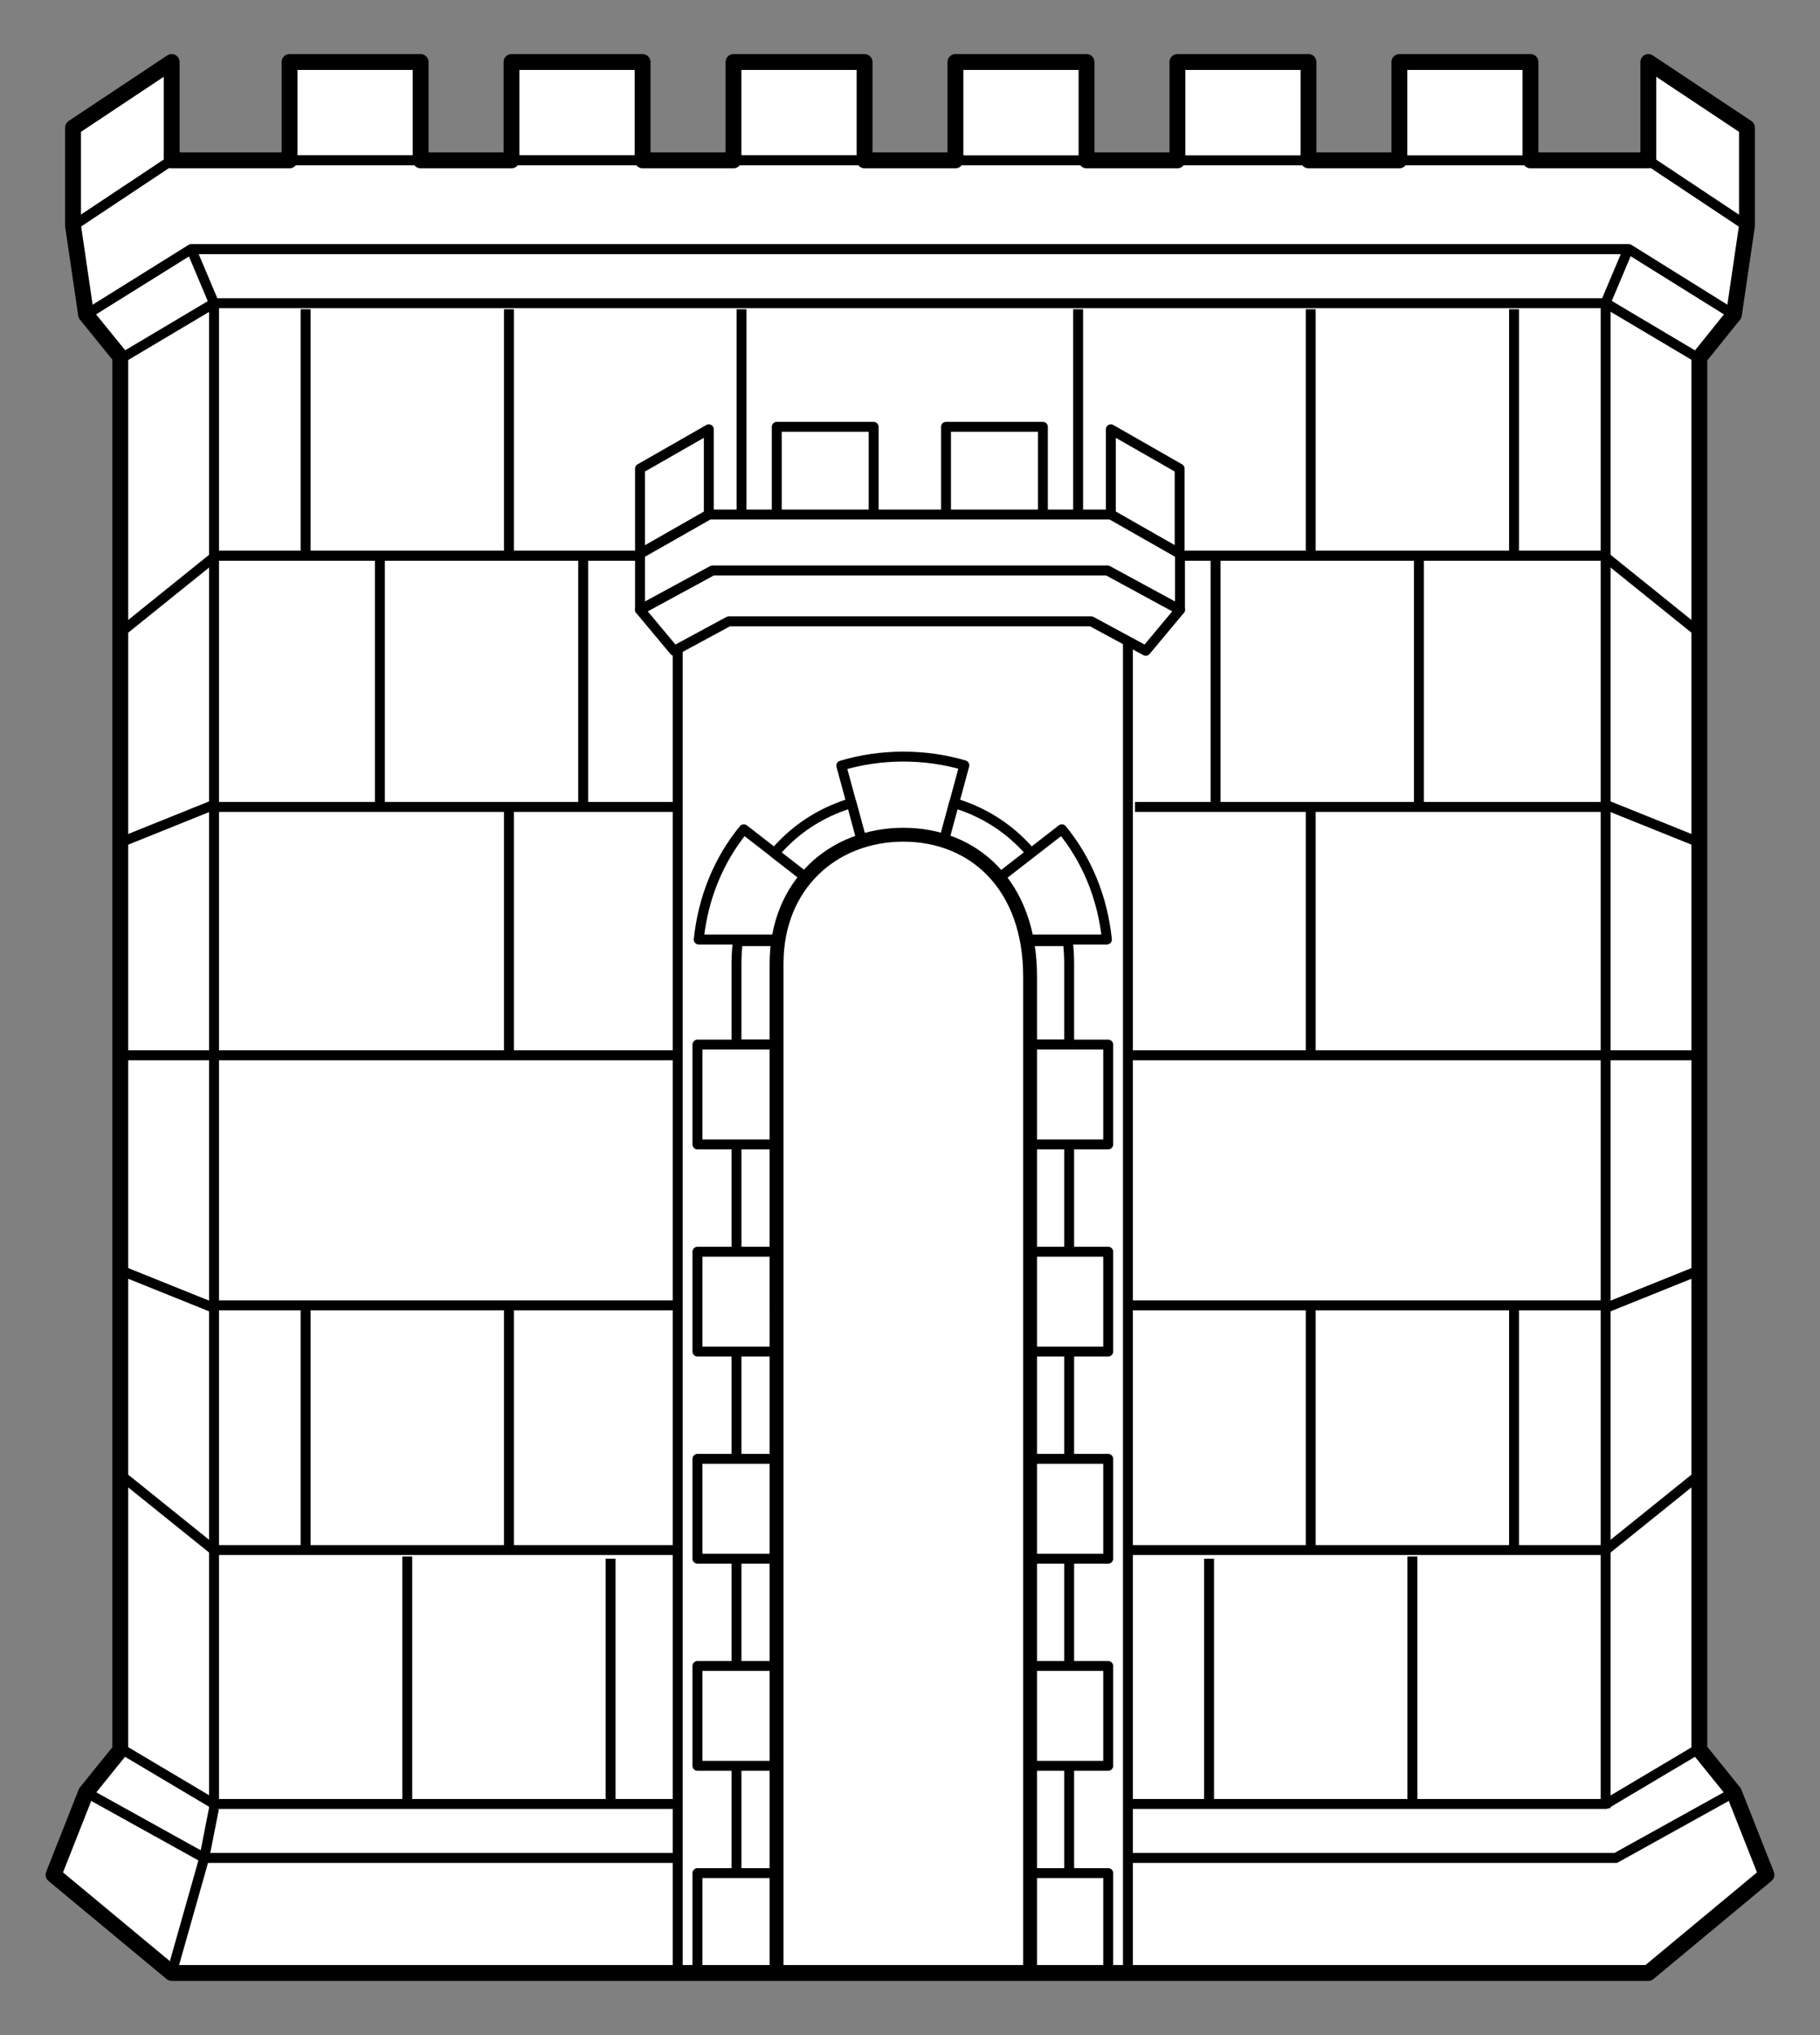 <?xml version="1.0" encoding="UTF-8" standalone="no"?>
<!DOCTYPE svg PUBLIC "-//W3C//DTD SVG 1.1//EN" "http://www.w3.org/Graphics/SVG/1.1/DTD/svg11.dtd">
<svg version="1.1" xmlns:dc="http://purl.org/dc/elements/1.1/" xmlns="http://www.w3.org/2000/svg" xmlns:xl="http://www.w3.org/1999/xlink" viewBox="67.5 81 229.5 256.5" width="229.5" height="256.5">
  <rect x="67.5" y="81" width="229.5" height="256.5" fill="#808080" stroke="none"/>
  <defs>
    <clipPath id="artboard_clip_path">
      <path d="M 67.5 81 L 297 81 L 297 327.784 L 283.96 337.5 L 67.5 337.5 Z"/>
    </clipPath>
  </defs>
  <g id="Tower_(32)" stroke="none" stroke-dasharray="none" fill="none" stroke-opacity="1" fill-opacity="1">
    <title>Tower (32)</title>
    <g id="Tower_(32)_Art" clip-path="url(#artboard_clip_path)">
      <title>Art</title>
      <g id="Group_235">
        <g id="Graphic_198">
          <rect x="82.669" y="118.75" width="199.119" height="190.033" fill="#FFFFFF"/>
          <rect x="82.669" y="118.75" width="199.119" height="190.033" stroke="black" stroke-linecap="butt" stroke-linejoin="round" stroke-width="1.25"/>
        </g>
        <g id="Line_197">
          <line x1="94.853" y1="182.705" x2="152.608" y2="182.705" stroke="black" stroke-linecap="butt" stroke-linejoin="round" stroke-width="1.25"/>
        </g>
        <g id="Line_196">
          <line x1="94.652" y1="151.028" x2="270.218" y2="151.028" stroke="black" stroke-linecap="butt" stroke-linejoin="round" stroke-width="1.25"/>
        </g>
        <g id="Line_195">
          <line x1="94.853" y1="276.37" x2="155.308" y2="276.37" stroke="black" stroke-linecap="butt" stroke-linejoin="round" stroke-width="1.25"/>
        </g>
        <g id="Line_194">
          <line x1="94.853" y1="245.522" x2="155.308" y2="245.522" stroke="black" stroke-linecap="butt" stroke-linejoin="round" stroke-width="1.25"/>
        </g>
        <g id="Line_193">
          <line x1="82.87" y1="214.008" x2="155.308" y2="214.008" stroke="black" stroke-linecap="butt" stroke-linejoin="round" stroke-width="1.25"/>
        </g>
        <g id="Line_192">
          <line x1="82.83" y1="266.994" x2="94.652" y2="276.51" stroke="black" stroke-linecap="butt" stroke-linejoin="round" stroke-width="1.25"/>
        </g>
        <g id="Line_191">
          <line x1="82.83" y1="241.164" x2="94.652" y2="245.922" stroke="black" stroke-linecap="butt" stroke-linejoin="round" stroke-width="1.25"/>
        </g>
        <g id="Line_190">
          <line x1="94.652" y1="151.097" x2="82.83" y2="160.614" stroke="black" stroke-linecap="butt" stroke-linejoin="round" stroke-width="1.25"/>
        </g>
        <g id="Line_189">
          <line x1="94.652" y1="182.366" x2="82.83" y2="187.124" stroke="black" stroke-linecap="butt" stroke-linejoin="round" stroke-width="1.25"/>
        </g>
        <g id="Line_188">
          <line x1="161.006" y1="119.969" x2="161.006" y2="151.472" stroke="black" stroke-linecap="butt" stroke-linejoin="round" stroke-width="1.25"/>
        </g>
        <g id="Line_187">
          <line x1="106.038" y1="245.522" x2="106.038" y2="276.744" stroke="black" stroke-linecap="butt" stroke-linejoin="round" stroke-width="1.25"/>
        </g>
        <g id="Line_186">
          <line x1="131.675" y1="245.522" x2="131.675" y2="276.744" stroke="black" stroke-linecap="butt" stroke-linejoin="round" stroke-width="1.25"/>
        </g>
        <g id="Line_185">
          <line x1="131.675" y1="182.366" x2="131.675" y2="213.588" stroke="black" stroke-linecap="butt" stroke-linejoin="round" stroke-width="1.25"/>
        </g>
        <g id="Line_184">
          <line x1="118.857" y1="277.189" x2="118.857" y2="307.977" stroke="black" stroke-linecap="butt" stroke-linejoin="round" stroke-width="1.25"/>
        </g>
        <g id="Line_183">
          <line x1="144.494" y1="277.459" x2="144.494" y2="308.246" stroke="black" stroke-linecap="butt" stroke-linejoin="round" stroke-width="1.25"/>
        </g>
        <g id="Line_182">
          <line x1="106.038" y1="119.969" x2="106.038" y2="151.472" stroke="black" stroke-linecap="butt" stroke-linejoin="round" stroke-width="1.25"/>
        </g>
        <g id="Line_181">
          <line x1="131.675" y1="119.969" x2="131.675" y2="151.472" stroke="black" stroke-linecap="butt" stroke-linejoin="round" stroke-width="1.25"/>
        </g>
        <g id="Graphic_180">
          <path d="M 281.831 301.345 L 270.01 308.369 L 94.491 308.369 L 82.669 301.345 L 78.354 306.928 L 93.251 315.192 L 271.249 315.192 L 286.146 306.928 Z" fill="#FFFFFF"/>
          <path d="M 281.831 301.345 L 270.01 308.369 L 94.491 308.369 L 82.669 301.345 L 78.354 306.928 L 93.251 315.192 L 271.249 315.192 L 286.146 306.928 Z" stroke="black" stroke-linecap="butt" stroke-linejoin="round" stroke-width="1.25"/>
        </g>
        <g id="Graphic_179">
          <path d="M 271.249 315.176 L 267.508 315.176 L 96.579 315.176 L 93.251 315.176 L 78.354 306.912 L 74.25 317.302 L 89.147 329.67 L 92.475 329.67 L 271.612 329.67 L 275.353 329.67 L 290.25 317.302 L 286.146 306.912 Z" fill="#FFFFFF"/>
          <path d="M 271.249 315.176 L 267.508 315.176 L 96.579 315.176 L 93.251 315.176 L 78.354 306.912 L 74.25 317.302 L 89.147 329.67 L 92.475 329.67 L 271.612 329.67 L 275.353 329.67 L 290.25 317.302 L 286.146 306.912 Z" stroke="black" stroke-linecap="butt" stroke-linejoin="round" stroke-width="1.25"/>
        </g>
        <g id="Line_178">
          <line x1="94.491" y1="119.317" x2="94.491" y2="308.896" stroke="black" stroke-linecap="butt" stroke-linejoin="round" stroke-width="1.25"/>
        </g>
        <g id="Line_177">
          <line x1="94.491" y1="308.896" x2="93.251" y2="315.192" stroke="black" stroke-linecap="butt" stroke-linejoin="round" stroke-width="1.25"/>
        </g>
        <g id="Line_176">
          <line x1="89.147" y1="329.685" x2="93.251" y2="315.192" stroke="black" stroke-linecap="butt" stroke-linejoin="round" stroke-width="1.25"/>
        </g>
        <g id="Graphic_175">
          <rect x="152.96" y="152.009" width="56.771" height="177.66" fill="#FFFFFF"/>
          <rect x="152.96" y="152.009" width="56.771" height="177.66" stroke="black" stroke-linecap="butt" stroke-linejoin="round" stroke-width="1.25"/>
        </g>
        <g id="Graphic_174">
          <path d="M 181.41 176.36 C 178.7 176.36 176.07 176.75 173.585 177.495 L 177.33 191.299 L 185.36 191.299 L 189.105 177.454 C 186.658 176.735 184.072 176.36 181.41 176.36 Z" fill="#FFFFFF"/>
          <path d="M 181.41 176.36 C 178.7 176.36 176.07 176.75 173.585 177.495 L 177.33 191.299 L 185.36 191.299 L 189.105 177.454 C 186.658 176.735 184.072 176.36 181.41 176.36 Z" stroke="black" stroke-linecap="butt" stroke-linejoin="round" stroke-width="1.25"/>
        </g>
        <g id="Graphic_173">
          <path d="M 161.29 185.518 L 171.927 193.77 L 169.875 199.419 L 155.609 199.419 C 156.155 194.175 158.112 189.38 161.29 185.518 Z" fill="#FFFFFF"/>
          <path d="M 161.29 185.518 L 171.927 193.77 L 169.875 199.419 L 155.609 199.419 C 156.155 194.175 158.112 189.38 161.29 185.518 Z" stroke="black" stroke-linecap="butt" stroke-linejoin="round" stroke-width="1.25"/>
        </g>
        <g id="Graphic_172">
          <path d="M 192.815 212.658 L 202.319 212.658 L 202.319 202.462 C 202.319 201.499 202.258 200.552 202.148 199.622 L 192.815 199.622 L 192.815 212.658 Z" fill="#FFFFFF"/>
          <path d="M 192.815 212.658 L 202.319 212.658 L 202.319 202.462 C 202.319 201.499 202.258 200.552 202.148 199.622 L 192.815 199.622 L 192.815 212.658 Z" stroke="black" stroke-linecap="butt" stroke-linejoin="round" stroke-width="1.25"/>
        </g>
        <g id="Graphic_171">
          <path d="M 169.875 212.658 L 160.37 212.658 L 160.37 202.462 C 160.37 201.499 160.432 200.552 160.542 199.622 L 169.875 199.622 L 169.875 212.658 Z" fill="#FFFFFF"/>
          <path d="M 169.875 212.658 L 160.37 212.658 L 160.37 202.462 C 160.37 201.499 160.432 200.552 160.542 199.622 L 169.875 199.622 L 169.875 212.658 Z" stroke="black" stroke-linecap="butt" stroke-linejoin="round" stroke-width="1.25"/>
        </g>
        <g id="Graphic_170">
          <path d="M 202.319 221.739 L 190.763 225.843 L 190.763 239.699 L 202.319 239.699 Z" fill="#FFFFFF"/>
          <path d="M 202.319 221.739 L 190.763 225.843 L 190.763 239.699 L 202.319 239.699 Z" stroke="black" stroke-linecap="butt" stroke-linejoin="round" stroke-width="1.25"/>
        </g>
        <g id="Graphic_169">
          <rect x="195.277" y="212.658" width="11.967" height="12.585" fill="#FFFFFF"/>
          <rect x="195.277" y="212.658" width="11.967" height="12.585" stroke="black" stroke-linecap="butt" stroke-linejoin="round" stroke-width="1.25"/>
        </g>
        <g id="Graphic_168">
          <path d="M 190.763 252.719 L 190.763 329.685 L 202.319 329.685 C 202.319 329.68 202.319 329.675 202.319 329.67 L 202.319 240.408 Z" fill="#FFFFFF"/>
          <path d="M 190.763 252.719 L 190.763 329.685 L 202.319 329.685 C 202.319 329.68 202.319 329.675 202.319 329.67 L 202.319 240.408 Z" stroke="black" stroke-linecap="butt" stroke-linejoin="round" stroke-width="1.25"/>
        </g>
        <g id="Graphic_167">
          <path d="M 196.148 187.069 C 193.819 184.8 190.969 183.156 187.817 182.212 L 185.359 191.298 L 190.762 193.77 L 197.504 188.54 C 197.012 187.929 196.714 187.619 196.148 187.069 Z" fill="#FFFFFF"/>
          <path d="M 196.148 187.069 C 193.819 184.8 190.969 183.156 187.817 182.212 L 185.359 191.298 L 190.762 193.77 L 197.504 188.54 C 197.012 187.929 196.714 187.619 196.148 187.069 Z" stroke="black" stroke-linecap="butt" stroke-linejoin="round" stroke-width="1.25"/>
        </g>
        <g id="Graphic_166">
          <path d="M 201.399 185.518 L 190.762 193.77 L 192.814 199.419 L 207.081 199.419 C 206.535 194.175 204.578 189.38 201.399 185.518 Z" fill="#FFFFFF"/>
          <path d="M 201.399 185.518 L 190.762 193.77 L 192.814 199.419 L 207.081 199.419 C 206.535 194.175 204.578 189.38 201.399 185.518 Z" stroke="black" stroke-linecap="butt" stroke-linejoin="round" stroke-width="1.25"/>
        </g>
        <g id="Graphic_165">
          <path d="M 160.371 221.739 L 171.927 225.843 L 171.927 239.699 L 160.371 239.699 Z" fill="#FFFFFF"/>
          <path d="M 160.371 221.739 L 171.927 225.843 L 171.927 239.699 L 160.371 239.699 Z" stroke="black" stroke-linecap="butt" stroke-linejoin="round" stroke-width="1.25"/>
        </g>
        <g id="Graphic_164">
          <rect x="155.446" y="212.658" width="11.967" height="12.585" fill="#FFFFFF"/>
          <rect x="155.446" y="212.658" width="11.967" height="12.585" stroke="black" stroke-linecap="butt" stroke-linejoin="round" stroke-width="1.25"/>
        </g>
        <g id="Graphic_163">
          <path d="M 171.927 252.719 L 171.927 329.685 L 160.371 329.685 C 160.371 329.68 160.37 329.675 160.37 329.67 L 160.37 244.512 Z" fill="#FFFFFF"/>
          <path d="M 171.927 252.719 L 171.927 329.685 L 160.371 329.685 C 160.371 329.68 160.37 329.675 160.37 329.67 L 160.37 244.512 Z" stroke="black" stroke-linecap="butt" stroke-linejoin="round" stroke-width="1.25"/>
        </g>
        <g id="Graphic_162">
          <path d="M 166.541 187.069 C 168.871 184.8 171.721 183.156 174.872 182.212 L 177.33 191.298 L 171.927 193.77 L 165.186 188.54 C 165.678 187.929 165.976 187.619 166.541 187.069 Z" fill="#FFFFFF"/>
          <path d="M 166.541 187.069 C 168.871 184.8 171.721 183.156 174.872 182.212 L 177.33 191.298 L 171.927 193.77 L 165.186 188.54 C 165.678 187.929 165.976 187.619 166.541 187.069 Z" stroke="black" stroke-linecap="butt" stroke-linejoin="round" stroke-width="1.25"/>
        </g>
        <g id="Graphic_161">
          <rect x="195.277" y="238.764" width="11.967" height="12.585" fill="#FFFFFF"/>
          <rect x="195.277" y="238.764" width="11.967" height="12.585" stroke="black" stroke-linecap="butt" stroke-linejoin="round" stroke-width="1.25"/>
        </g>
        <g id="Graphic_160">
          <rect x="155.446" y="238.764" width="11.967" height="12.585" fill="#FFFFFF"/>
          <rect x="155.446" y="238.764" width="11.967" height="12.585" stroke="black" stroke-linecap="butt" stroke-linejoin="round" stroke-width="1.25"/>
        </g>
        <g id="Graphic_159">
          <rect x="195.277" y="264.871" width="11.967" height="12.585" fill="#FFFFFF"/>
          <rect x="195.277" y="264.871" width="11.967" height="12.585" stroke="black" stroke-linecap="butt" stroke-linejoin="round" stroke-width="1.25"/>
        </g>
        <g id="Graphic_158">
          <rect x="155.446" y="264.871" width="11.967" height="12.585" fill="#FFFFFF"/>
          <rect x="155.446" y="264.871" width="11.967" height="12.585" stroke="black" stroke-linecap="butt" stroke-linejoin="round" stroke-width="1.25"/>
        </g>
        <g id="Graphic_157">
          <rect x="195.277" y="290.978" width="11.967" height="12.585" fill="#FFFFFF"/>
          <rect x="195.277" y="290.978" width="11.967" height="12.585" stroke="black" stroke-linecap="butt" stroke-linejoin="round" stroke-width="1.25"/>
        </g>
        <g id="Graphic_156">
          <rect x="195.277" y="317.084" width="11.967" height="12.585" fill="#FFFFFF"/>
          <rect x="195.277" y="317.084" width="11.967" height="12.585" stroke="black" stroke-linecap="butt" stroke-linejoin="round" stroke-width="1.25"/>
        </g>
        <g id="Graphic_155">
          <rect x="155.446" y="290.978" width="11.967" height="12.585" fill="#FFFFFF"/>
          <rect x="155.446" y="290.978" width="11.967" height="12.585" stroke="black" stroke-linecap="butt" stroke-linejoin="round" stroke-width="1.25"/>
        </g>
        <g id="Graphic_154">
          <rect x="155.446" y="317.084" width="11.967" height="12.585" fill="#FFFFFF"/>
          <rect x="155.446" y="317.084" width="11.967" height="12.585" stroke="black" stroke-linecap="butt" stroke-linejoin="round" stroke-width="1.25"/>
        </g>
        <g id="Graphic_153">
          <path d="M 165.424 202.462 C 165.424 192.493 172.581 186.208 181.41 186.208 C 190.238 186.208 197.395 192.493 197.395 204.104 L 197.395 329.67 L 165.425 329.67 L 165.424 204.104 Z" fill="#FFFFFF"/>
          <path d="M 165.424 202.462 C 165.424 192.493 172.581 186.208 181.41 186.208 C 190.238 186.208 197.395 192.493 197.395 204.104 L 197.395 329.67 L 165.425 329.67 L 165.424 204.104 Z" stroke="black" stroke-linecap="butt" stroke-linejoin="round" stroke-width="1.75"/>
        </g>
        <g id="Graphic_152">
          <path d="M 156.879 145.851 L 148.205 150.809 L 148.205 140.066 L 156.879 135.107 Z" fill="#FFFFFF"/>
          <path d="M 156.879 145.851 L 148.205 150.809 L 148.205 140.066 L 156.879 135.107 Z" stroke="black" stroke-linecap="butt" stroke-linejoin="round" stroke-width="1.25"/>
        </g>
        <g id="Graphic_151">
          <rect x="165.45" y="134.797" width="12.216" height="11.609" fill="#FFFFFF"/>
          <rect x="165.45" y="134.797" width="12.216" height="11.609" stroke="black" stroke-linecap="butt" stroke-linejoin="round" stroke-width="1.25"/>
        </g>
        <g id="Graphic_150">
          <path d="M 82.669 126.24 L 94.491 119.216 L 270.01 119.216 L 281.831 126.24 L 286.146 120.657 L 272.891 112.393 L 91.609 112.393 L 78.354 120.657 Z" fill="#FFFFFF"/>
          <path d="M 82.669 126.24 L 94.491 119.216 L 270.01 119.216 L 281.831 126.24 L 286.146 120.657 L 272.891 112.393 L 91.609 112.393 L 78.354 120.657 Z" stroke="black" stroke-linecap="butt" stroke-linejoin="round" stroke-width="1.25"/>
        </g>
        <g id="Graphic_149">
          <path d="M 89.147 88.815 L 76.712 97.079 L 76.712 109.475 L 89.147 101.211 Z" fill="#FFFFFF"/>
          <path d="M 89.147 88.815 L 76.712 97.079 L 76.712 109.475 L 89.147 101.211 Z" stroke="black" stroke-linecap="butt" stroke-linejoin="round" stroke-width="1.25"/>
        </g>
        <g id="Graphic_148">
          <rect x="104.011" y="88.815" width="16.528" height="12.396" fill="#FFFFFF"/>
          <rect x="104.011" y="88.815" width="16.528" height="12.396" stroke="black" stroke-linecap="butt" stroke-linejoin="round" stroke-width="1.25"/>
        </g>
        <g id="Graphic_147">
          <rect x="132.001" y="88.815" width="16.528" height="12.396" fill="#FFFFFF"/>
          <rect x="132.001" y="88.815" width="16.528" height="12.396" stroke="black" stroke-linecap="butt" stroke-linejoin="round" stroke-width="1.25"/>
        </g>
        <g id="Graphic_146">
          <rect x="159.991" y="88.815" width="16.528" height="12.396" fill="#FFFFFF"/>
          <rect x="159.991" y="88.815" width="16.528" height="12.396" stroke="black" stroke-linecap="butt" stroke-linejoin="round" stroke-width="1.25"/>
        </g>
        <g id="Line_145">
          <line x1="91.609" y1="112.393" x2="94.491" y2="119.216" stroke="black" stroke-linecap="butt" stroke-linejoin="round" stroke-width="1.25"/>
        </g>
        <g id="Line_144">
          <line x1="269.603" y1="182.705" x2="210.624" y2="182.705" stroke="black" stroke-linecap="butt" stroke-linejoin="round" stroke-width="1.25"/>
        </g>
        <g id="Line_143">
          <line x1="269.805" y1="151.028" x2="94.239" y2="151.028" stroke="black" stroke-linecap="butt" stroke-linejoin="round" stroke-width="1.25"/>
        </g>
        <g id="Line_142">
          <line x1="269.603" y1="276.37" x2="209.148" y2="276.37" stroke="black" stroke-linecap="butt" stroke-linejoin="round" stroke-width="1.25"/>
        </g>
        <g id="Line_141">
          <line x1="269.603" y1="245.522" x2="209.148" y2="245.522" stroke="black" stroke-linecap="butt" stroke-linejoin="round" stroke-width="1.25"/>
        </g>
        <g id="Line_140">
          <line x1="281.586" y1="214.008" x2="209.148" y2="214.008" stroke="black" stroke-linecap="butt" stroke-linejoin="round" stroke-width="1.25"/>
        </g>
        <g id="Line_139">
          <line x1="281.627" y1="266.994" x2="269.805" y2="276.51" stroke="black" stroke-linecap="butt" stroke-linejoin="round" stroke-width="1.25"/>
        </g>
        <g id="Line_138">
          <line x1="281.627" y1="241.164" x2="269.805" y2="245.922" stroke="black" stroke-linecap="butt" stroke-linejoin="round" stroke-width="1.25"/>
        </g>
        <g id="Line_137">
          <line x1="269.805" y1="151.097" x2="281.627" y2="160.614" stroke="black" stroke-linecap="butt" stroke-linejoin="round" stroke-width="1.25"/>
        </g>
        <g id="Line_136">
          <line x1="269.805" y1="182.366" x2="281.627" y2="187.124" stroke="black" stroke-linecap="butt" stroke-linejoin="round" stroke-width="1.25"/>
        </g>
        <g id="Line_135">
          <line x1="203.45" y1="119.969" x2="203.45" y2="151.472" stroke="black" stroke-linecap="butt" stroke-linejoin="round" stroke-width="1.25"/>
        </g>
        <g id="Line_134">
          <line x1="258.418" y1="245.522" x2="258.418" y2="276.744" stroke="black" stroke-linecap="butt" stroke-linejoin="round" stroke-width="1.25"/>
        </g>
        <g id="Line_133">
          <line x1="232.781" y1="245.522" x2="232.781" y2="276.744" stroke="black" stroke-linecap="butt" stroke-linejoin="round" stroke-width="1.25"/>
        </g>
        <g id="Line_132">
          <line x1="232.781" y1="182.366" x2="232.781" y2="213.588" stroke="black" stroke-linecap="butt" stroke-linejoin="round" stroke-width="1.25"/>
        </g>
        <g id="Line_131">
          <line x1="245.6" y1="277.189" x2="245.6" y2="307.977" stroke="black" stroke-linecap="butt" stroke-linejoin="round" stroke-width="1.25"/>
        </g>
        <g id="Line_130">
          <line x1="219.962" y1="277.459" x2="219.962" y2="308.246" stroke="black" stroke-linecap="butt" stroke-linejoin="round" stroke-width="1.25"/>
        </g>
        <g id="Line_129">
          <line x1="258.418" y1="119.969" x2="258.418" y2="151.472" stroke="black" stroke-linecap="butt" stroke-linejoin="round" stroke-width="1.25"/>
        </g>
        <g id="Line_128">
          <line x1="232.781" y1="119.969" x2="232.781" y2="151.472" stroke="black" stroke-linecap="butt" stroke-linejoin="round" stroke-width="1.25"/>
        </g>
        <g id="Line_127">
          <line x1="269.966" y1="119.317" x2="269.966" y2="308.896" stroke="black" stroke-linecap="butt" stroke-linejoin="round" stroke-width="1.25"/>
        </g>
        <g id="Graphic_126">
          <path d="M 207.577 145.851 L 216.252 150.809 L 216.252 140.066 L 207.577 135.107 Z" fill="#FFFFFF"/>
          <path d="M 207.577 145.851 L 216.252 150.809 L 216.252 140.066 L 207.577 135.107 Z" stroke="black" stroke-linecap="butt" stroke-linejoin="round" stroke-width="1.25"/>
        </g>
        <g id="Graphic_125">
          <rect x="186.79" y="134.797" width="12.216" height="11.609" fill="#FFFFFF"/>
          <rect x="186.79" y="134.797" width="12.216" height="11.609" stroke="black" stroke-linecap="butt" stroke-linejoin="round" stroke-width="1.25"/>
        </g>
        <g id="Graphic_124">
          <path d="M 152.52 163.029 L 159.4 159.31 L 205.1 159.31 L 211.98 163.029 L 216.295 157.859 L 207.166 152.901 L 157.334 152.901 L 148.205 157.859 Z" fill="#FFFFFF"/>
          <path d="M 152.52 163.029 L 159.4 159.31 L 205.1 159.31 L 211.98 163.029 L 216.295 157.859 L 207.166 152.901 L 157.334 152.901 L 148.205 157.859 Z" stroke="black" stroke-linecap="butt" stroke-linejoin="round" stroke-width="1.25"/>
        </g>
        <g id="Graphic_123">
          <path d="M 157.334 152.901 L 207.166 152.901 L 216.295 157.859 L 216.295 150.809 L 207.579 145.851 L 156.921 145.851 L 148.205 150.809 L 148.205 157.859 Z" fill="#FFFFFF"/>
          <path d="M 157.334 152.901 L 207.166 152.901 L 216.295 157.859 L 216.295 150.809 L 207.579 145.851 L 156.921 145.851 L 148.205 150.809 L 148.205 157.859 Z" stroke="black" stroke-linecap="butt" stroke-linejoin="round" stroke-width="1.25"/>
        </g>
        <g id="Graphic_122">
          <path d="M 91.609 112.393 L 272.891 112.393 L 286.146 120.657 L 287.788 109.475 L 275.353 101.211 L 89.147 101.211 L 76.712 109.475 L 78.354 120.657 Z" fill="#FFFFFF"/>
          <path d="M 91.609 112.393 L 272.891 112.393 L 286.146 120.657 L 287.788 109.475 L 275.353 101.211 L 89.147 101.211 L 76.712 109.475 L 78.354 120.657 Z" stroke="black" stroke-linecap="butt" stroke-linejoin="round" stroke-width="1.25"/>
        </g>
        <g id="Graphic_121">
          <path d="M 275.353 88.815 L 287.788 97.079 L 287.788 109.475 L 275.353 101.211 Z" fill="#FFFFFF"/>
          <path d="M 275.353 88.815 L 287.788 97.079 L 287.788 109.475 L 275.353 101.211 Z" stroke="black" stroke-linecap="butt" stroke-linejoin="round" stroke-width="1.25"/>
        </g>
        <g id="Graphic_120">
          <rect x="243.961" y="88.815" width="16.528" height="12.396" fill="#FFFFFF"/>
          <rect x="243.961" y="88.815" width="16.528" height="12.396" stroke="black" stroke-linecap="butt" stroke-linejoin="round" stroke-width="1.25"/>
        </g>
        <g id="Graphic_119">
          <rect x="215.971" y="88.815" width="16.528" height="12.396" fill="#FFFFFF"/>
          <rect x="215.971" y="88.815" width="16.528" height="12.396" stroke="black" stroke-linecap="butt" stroke-linejoin="round" stroke-width="1.25"/>
        </g>
        <g id="Graphic_118">
          <rect x="187.981" y="88.815" width="16.528" height="12.396" fill="#FFFFFF"/>
          <rect x="187.981" y="88.815" width="16.528" height="12.396" stroke="black" stroke-linecap="butt" stroke-linejoin="round" stroke-width="1.25"/>
        </g>
        <g id="Line_117">
          <line x1="246.42" y1="151.435" x2="246.42" y2="182.938" stroke="black" stroke-linecap="butt" stroke-linejoin="round" stroke-width="1.25"/>
        </g>
        <g id="Line_116">
          <line x1="220.783" y1="151.435" x2="220.783" y2="182.938" stroke="black" stroke-linecap="butt" stroke-linejoin="round" stroke-width="1.25"/>
        </g>
        <g id="Line_115">
          <line x1="141.039" y1="151.435" x2="141.039" y2="182.938" stroke="black" stroke-linecap="butt" stroke-linejoin="round" stroke-width="1.25"/>
        </g>
        <g id="Line_114">
          <line x1="115.402" y1="151.435" x2="115.402" y2="182.938" stroke="black" stroke-linecap="butt" stroke-linejoin="round" stroke-width="1.25"/>
        </g>
        <g id="Line_199">
          <line x1="272.824" y1="112.393" x2="269.943" y2="119.216" stroke="black" stroke-linecap="butt" stroke-linejoin="round" stroke-width="1.25"/>
        </g>
        <g id="Graphic_234">
          <path d="M 77.314 113.575 L 78.354 120.657 L 82.669 125.971 L 82.669 301.572 L 78.354 306.912 L 74.25 317.302 L 89.147 329.67 L 92.475 329.67 L 271.612 329.67 L 275.353 329.67 L 290.25 317.302 L 286.146 306.912 L 281.788 301.518 L 281.788 126.073 L 286.146 120.657 L 287.186 113.575 L 287.788 109.475 L 287.788 109.475 L 287.788 101.579 L 287.788 97.079 L 275.353 88.815 L 275.353 93.315 L 275.353 101.211 L 260.489 101.211 L 260.489 93.315 L 260.489 88.815 L 243.961 88.815 L 243.961 93.315 L 243.961 101.211 L 232.499 101.211 L 232.499 93.315 L 232.499 88.815 L 215.971 88.815 L 215.971 93.315 L 215.971 101.211 L 204.509 101.211 L 204.509 93.315 L 204.509 88.815 L 187.981 88.815 L 187.981 93.315 L 187.981 101.211 L 176.519 101.211 L 176.519 93.315 L 176.519 88.815 L 159.991 88.815 L 159.991 93.315 L 159.991 101.211 L 148.529 101.211 L 148.529 93.315 L 148.529 88.815 L 132.001 88.815 L 132.001 93.315 L 132.001 101.211 L 120.539 101.211 L 120.539 93.315 L 120.539 88.815 L 104.011 88.815 L 104.011 93.315 L 104.011 101.211 L 89.147 101.211 L 89.147 93.315 L 89.147 88.815 L 76.712 97.079 L 76.712 101.579 L 76.712 109.475 Z" stroke="black" stroke-linecap="butt" stroke-linejoin="round" stroke-width="2"/>
        </g>
      </g>
    </g>
  </g>
</svg>
